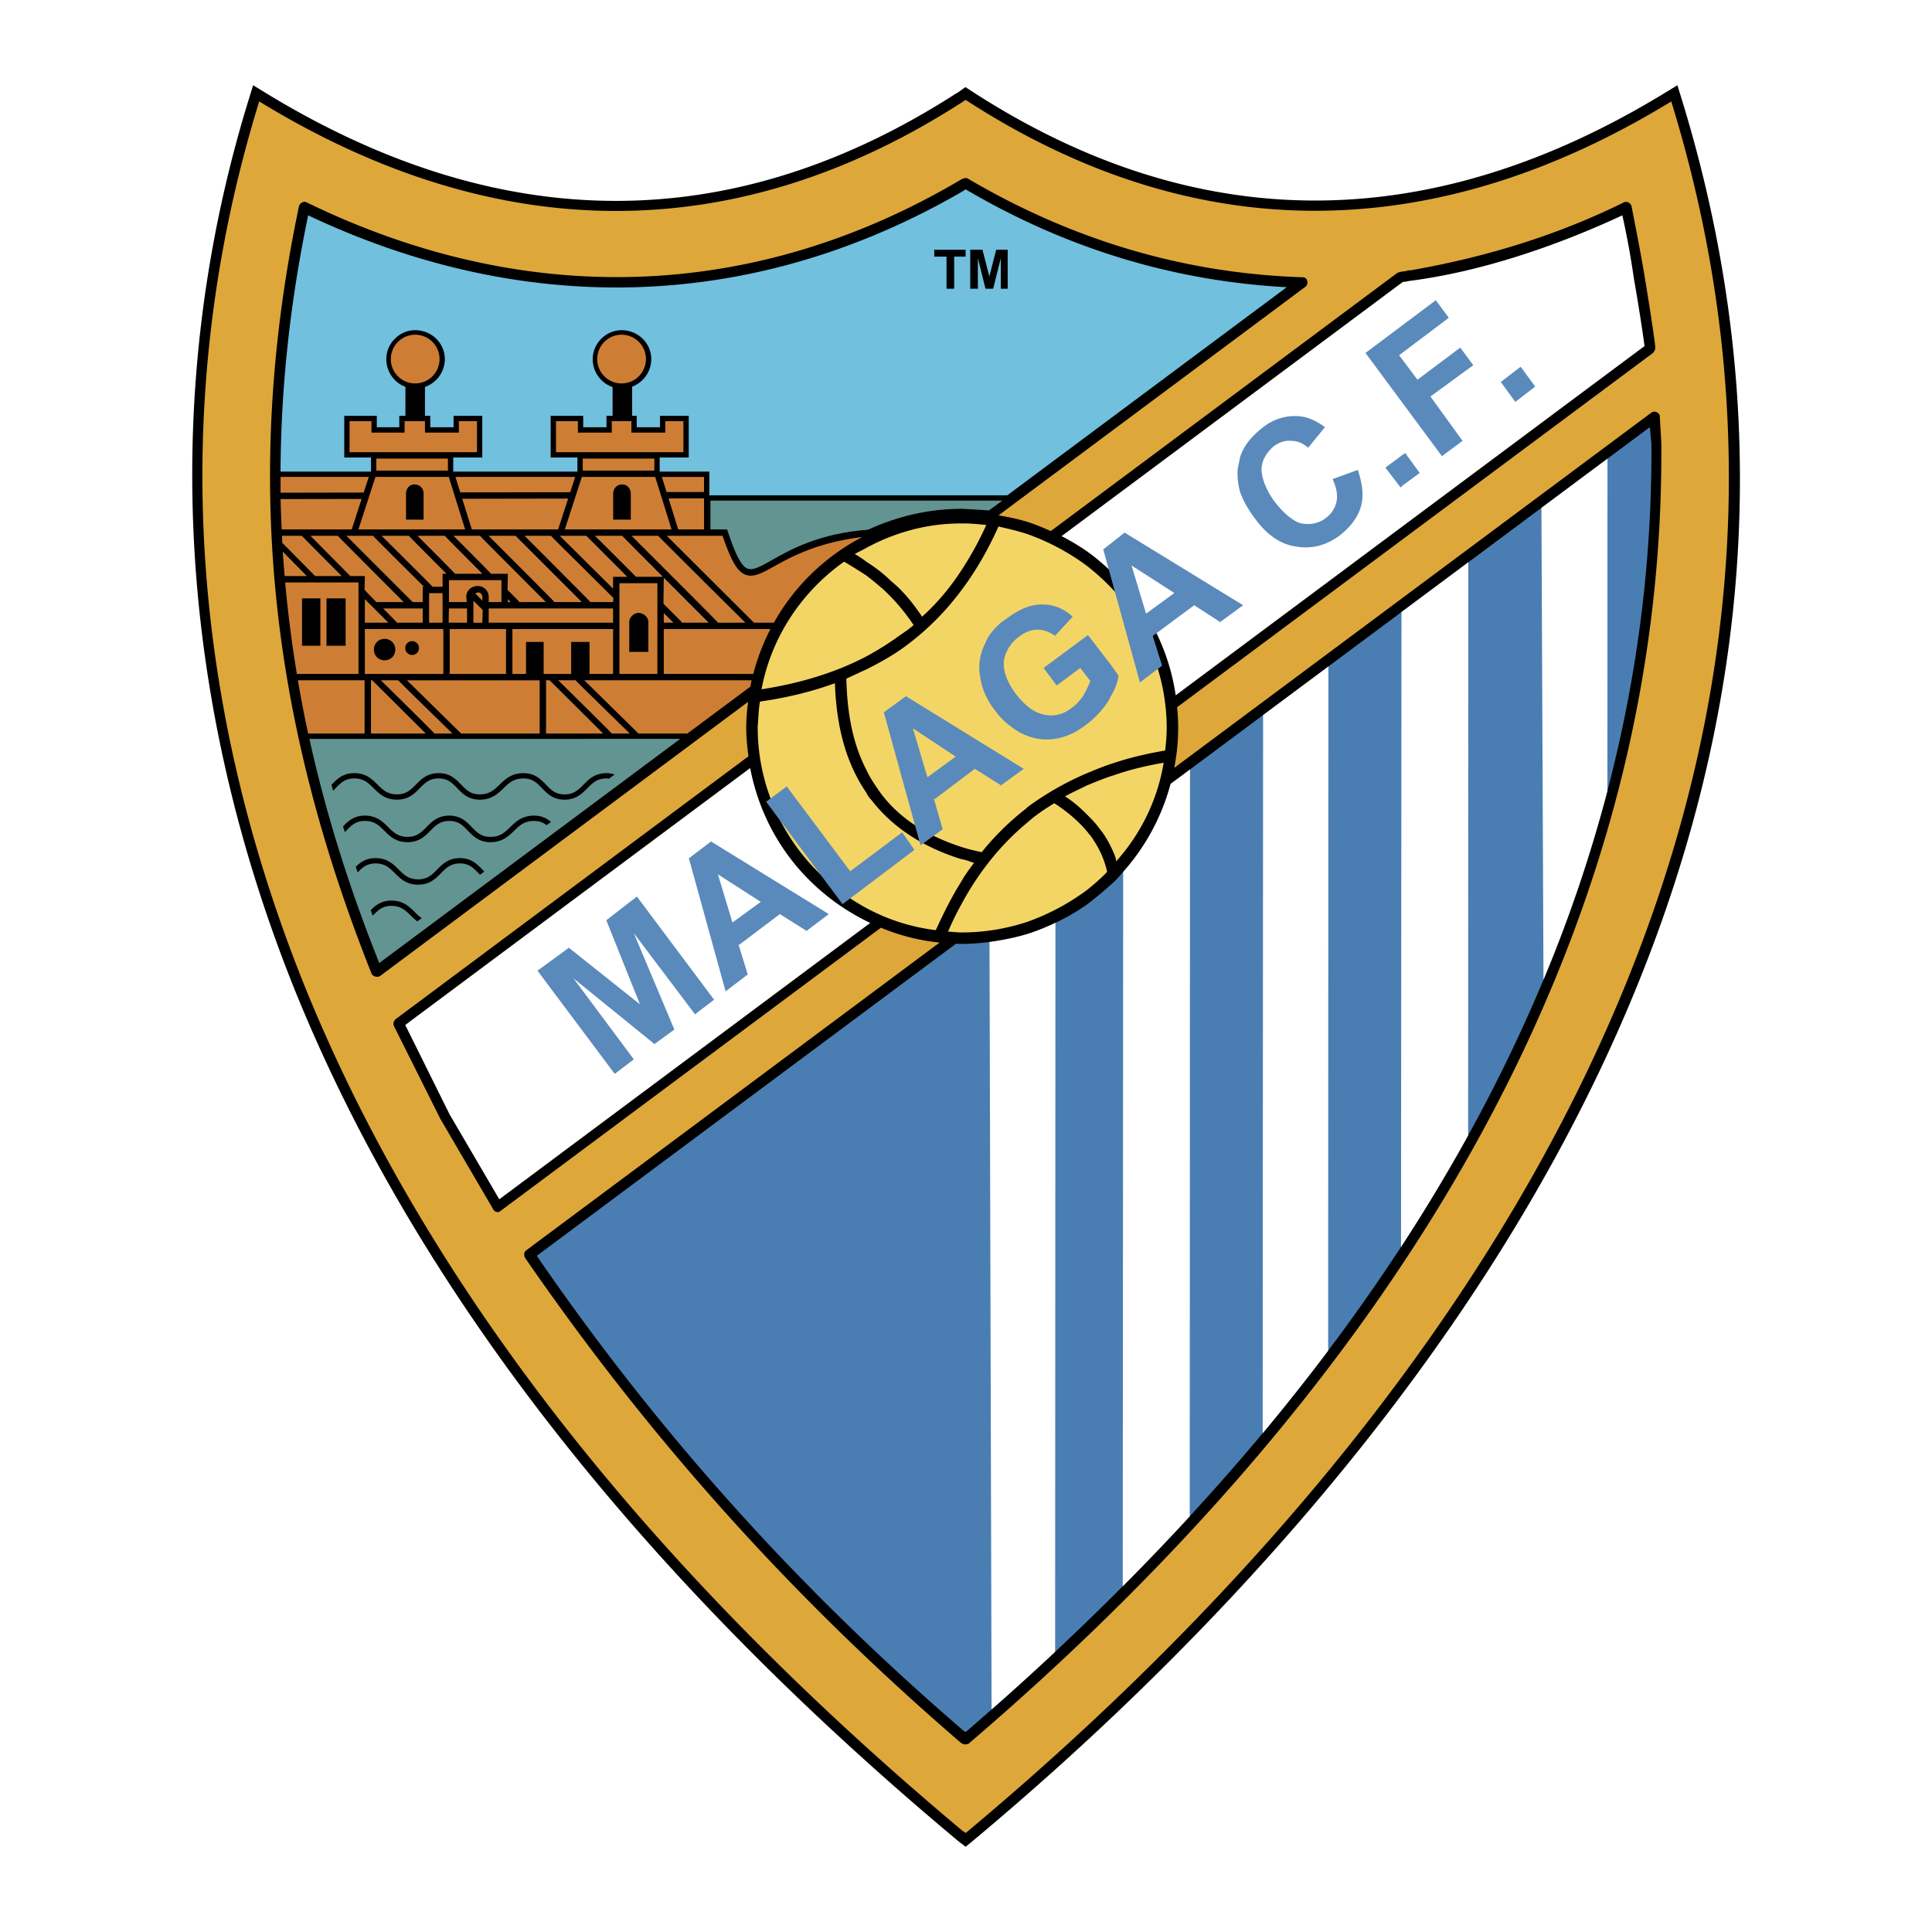 <svg xmlns="http://www.w3.org/2000/svg" width="2500" height="2500" viewBox="0 0 192.756 192.756"><g fill-rule="evenodd" clip-rule="evenodd"><path fill="#fff" d="M0 0h192.756v192.756H0V0z"></path><path d="M167.758 9.808l-.404-1.303-1.164.711c-23.588 14.434-46.896 14.388-69.272-.137l-.6-.389-.564.407-.387.272.171-.139c-22.3 14.421-45.556 14.417-69.121-.014l-1.163-.711-.402 1.302a126.736 126.736 0 0 0-5.672 37.559c0 17.235 3.463 34.683 10.354 51.707 12.028 29.541 34.2 57.959 65.899 84.471l.149.125.759.584.678-.555c36.94-30.819 95.247-94.391 70.739-173.89z"></path><path d="M37.016 45.647h-2.669v-4.162h3.246v1.144h2.246v-1.144h.61v-2.89a2.949 2.949 0 0 1-1.907-2.771c0-1.562 1.319-2.882 2.881-2.882 1.631 0 2.958 1.293 2.958 2.882a2.952 2.952 0 0 1-1.983 2.779v2.882h.534v1.144h2.321v-1.144h2.865v4.162H45.22v1.406h12.39v-1.406h-2.669v-4.162h3.246v1.144h2.322v-1.144h.609V38.62a2.947 2.947 0 0 1-1.983-2.796c0-1.562 1.32-2.882 2.882-2.882 1.631 0 2.959 1.293 2.959 2.882 0 1.259-.796 2.33-1.908 2.756v2.905h.458v1.144h2.322v-1.144h2.865v4.162h-2.898v1.406h4.958v2.365h29.724l27.881-20.764c-11.365-.61-22.043-3.89-32.036-9.763-.076.076-.152.076-.229.153-20.823 12.126-43.782 12.661-65.368 2.44-1.818 8.733-2.719 17.214-2.757 25.569h9.028v-1.406z" fill="#70c0de"></path><path d="M166.742 10.119c-23.186 14.188-47.137 14.95-70.401-.152-.076.076-.152.076-.229.152-22.882 14.798-46.833 14.34-70.25 0-8.238 26.621-8.162 56.902 4.653 88.557 11.212 27.535 32.036 55.986 65.597 84.055.077 0 .153.076.229.152 50.647-42.256 91.682-103.735 70.401-172.764zm-70.096 163.84c-.076.076-.305.076-.534.076 0-.076-.076-.076-.152-.076-16.857-14.492-31.043-30.281-43.553-48.434-.152-.23-.152-.611.076-.764l41.259-30.72a20.554 20.554 0 0 1-5.851-1.484l-37.925 28.237c-.229.229-.61.152-.763-.152l-5.263-9-4.653-9.305a.617.617 0 0 1 .229-.688l35.161-26.196a21.449 21.449 0 0 1-.227-2.941c.008-.845.083-1.67.187-2.487L37.915 97.379c-.229.152-.687.076-.839-.229-10.145-25.476-12.891-49.655-7.246-76.581.076-.305.458-.534.762-.381 21.586 10.525 44.545 10.068 65.445-2.365h.076c.153-.077.381-.077.458 0 10.373 6.102 21.51 9.458 33.408 9.839.457 0 .611.61.305.916l-30.66 22.838c.996.167 1.977.371 2.896.655.799.256 1.564.574 2.316.915l34.602-25.78c.076 0 .229-.076.229-.076.459-.077.762-.077.762-.153.154 0 .381 0 .688-.075 7.246-1.298 14.264-3.433 20.9-6.712.305-.153.686.076.762.381.457 2.365.916 4.653 1.297 6.941.381 2.364.764 4.653 1.068 7.017V34.759c0 .152-.154.38-.229.457l-47.479 35.348c.07.693.119 1.392.109 2.103 0 1.349-.143 2.664-.391 3.944l47.607-35.445c.303-.229.838 0 .838.38l.152 2.67c.382 52.782-30.204 96.487-69.105 129.743z" fill="#dea73a"></path><path d="M111.215 57.334c3.219 3.218 5.406 7.401 6.084 12.04l46.775-34.847c-.305-2.288-.688-4.576-1.068-6.788a81.546 81.546 0 0 0-1.145-6.255c-6.559 3.051-14.111 5.645-21.357 6.56a1.72 1.72 0 0 1-.533.076l-34.059 25.37a21.88 21.88 0 0 1 2.48 1.48c.993.686 1.909 1.525 2.823 2.364zM80.705 87.769c-2.97-2.971-5.041-6.833-5.859-11.141L40.431 102.26l4.425 8.924 4.958 8.469 37.011-27.574c-.133-.065-.268-.124-.399-.192a21.86 21.86 0 0 1-5.721-4.118z" fill="#fff"></path><path d="M164.607 42.613l-47.814 35.598a21.57 21.57 0 0 1-4.734 8.781c-.277.312-.549.633-.844.928a41.727 41.727 0 0 1-2.822 2.365 21.994 21.994 0 0 1-3.092 1.783c-.895.426-1.818.805-2.781 1.115-1.217.361-2.49.626-3.797.796-.906.117-1.826.195-2.763.195h-.076c-.172 0-.341-.011-.511-.016l-41.821 31.135c12.204 17.773 26.162 33.256 42.561 47.367.077.078.153.078.229.152.87-.746 1.729-1.504 2.588-2.26a280.647 280.647 0 0 0 6.34-5.752 270.494 270.494 0 0 0 6.748-6.539 246.837 246.837 0 0 0 6.682-6.979 229.494 229.494 0 0 0 7.277-8.289 210.47 210.47 0 0 0 6.533-8.24 192.168 192.168 0 0 0 7.271-10.35 175.542 175.542 0 0 0 6.695-11.123 158.057 158.057 0 0 0 7.518-15.535 142.63 142.63 0 0 0 6.377-18.838c2.895-11.049 4.461-22.588 4.391-34.618l-.155-1.676z" fill="#4a7eb3"></path><path d="M139.826 61.063l-.045 63.343a175.542 175.542 0 0 0 6.695-11.123l.016-57.184-6.666 4.964zM126.02 71.343l-.043 71.653a210.47 210.47 0 0 0 6.533-8.24l.025-68.263-6.515 4.85zM153.789 50.668l.205 47.08a142.63 142.63 0 0 0 6.377-18.838l.006-33.145-6.588 4.903zM116.793 78.211a21.57 21.57 0 0 1-4.734 8.781l-.041 71.271a246.837 246.837 0 0 0 6.682-6.979l.027-74.514-1.934 1.441zM98.723 93.98l.207 76.575a280.647 280.647 0 0 0 6.34-5.752l.031-72.734c-.895.426-1.818.805-2.781 1.115-1.217.36-2.491.626-3.797.796z" fill="#fff"></path><path d="M95.884 52.223c-3.433 0-6.636.916-9.458 2.441-.381.229-.762.381-1.144.61.382.229.763.458 1.144.763.839.534 1.678 1.144 2.441 1.907 1.22.991 2.212 2.212 3.127 3.585 1.449-1.296 2.746-2.823 3.89-4.577a32.321 32.321 0 0 0 2.517-4.576c-.762-.077-1.525-.153-2.288-.153h-.229zM108.393 82.886c-.838-.991-1.906-1.906-3.203-2.746a21.05 21.05 0 0 0-2.135 1.45c-.154.152-.383.305-.535.457-2.67 2.212-4.881 4.958-6.636 8.238a28.54 28.54 0 0 0-1.297 2.669c.458 0 .839.077 1.297.077h.076c2.288 0 4.501-.382 6.56-1.068a22.839 22.839 0 0 0 5.873-3.127 21.687 21.687 0 0 0 1.984-1.755c0-.077.076-.077.076-.152-.307-1.297-.84-2.441-1.678-3.585-.152-.152-.23-.305-.382-.458z" fill="#f3d566"></path><path d="M90.392 64.428c-1.22.915-2.594 1.678-3.967 2.364-.687.305-1.297.61-1.983.916.077 3.585.687 6.56 1.983 9.077.382.839.916 1.602 1.45 2.364 1.831 2.442 4.5 4.195 8.009 5.339.687.229 1.372.382 2.06.534a26.55 26.55 0 0 1 4.424-4.347l.152-.153a29.535 29.535 0 0 1 5.873-3.356c.916-.381 1.83-.763 2.822-1.068 1.602-.534 3.279-.916 5.035-1.22.074-.687.152-1.45.152-2.213 0-5.186-1.982-9.992-5.188-13.653a22.624 22.624 0 0 0-2.822-2.594 22.805 22.805 0 0 0-5.873-3.126c-.916-.305-1.906-.535-2.898-.764-1.068 2.365-2.289 4.5-3.737 6.407a26.77 26.77 0 0 1-5.492 5.493z" fill="#f3d566"></path><path d="M86.425 65.496a29.123 29.123 0 0 0 3.28-2.06c.458-.306.992-.686 1.45-1.068a19.965 19.965 0 0 0-3.052-3.585c-.534-.457-1.068-.916-1.678-1.373a55.856 55.856 0 0 0-2.211-1.373c-4.195 2.975-7.246 7.475-8.238 12.737 3.89-.609 7.399-1.677 10.449-3.278zM111.367 85.937c2.441-2.745 4.119-6.102 4.73-9.839-1.754.305-3.355.687-4.883 1.221-.992.305-1.906.686-2.822 1.067-.762.382-1.449.687-2.135 1.067.84.534 1.525 1.145 2.135 1.755.457.457.916.916 1.297 1.449.688.839 1.145 1.755 1.525 2.669.077.229.153.46.153.611zM86.425 90.59a19.508 19.508 0 0 0 6.941 2.212c.763-1.678 1.602-3.355 2.517-4.805.381-.687.839-1.297 1.298-1.907-.458-.153-.84-.305-1.298-.382-3.89-1.221-6.865-3.204-8.924-5.873a2.75 2.75 0 0 1-.534-.763c-1.983-2.898-2.975-6.483-3.126-10.908-2.289.839-4.806 1.45-7.475 1.831-.153.839-.153 1.678-.229 2.518a20.349 20.349 0 0 0 5.95 14.416 20.961 20.961 0 0 0 4.88 3.661z" fill="#f3d566"></path><path d="M132.953 47.8c.383.839.535 1.602.383 2.288a2.747 2.747 0 0 1-1.068 1.602c-.688.534-1.525.687-2.441.534-.838-.229-1.754-.991-2.746-2.289-.838-1.219-1.221-2.287-1.221-3.203.076-.916.533-1.602 1.221-2.212.533-.382 1.145-.61 1.754-.534.611 0 1.145.228 1.68.686l1.678-2.059c-.84-.61-1.678-.992-2.441-1.069-1.373-.152-2.67.23-3.814 1.145-1.066.839-1.83 1.754-2.211 2.899-.076.382-.154.762-.229 1.144-.076.763 0 1.525.229 2.364.305.838.764 1.678 1.449 2.593 1.145 1.603 2.518 2.594 4.041 2.822 1.604.305 3.053-.077 4.424-1.068 1.07-.839 1.832-1.831 2.137-2.898.305-1.068.152-2.289-.305-3.661l-2.52.916zM84.824 86.929l-6.331-8.467-2.059 1.526 7.627 10.221 7.17-5.416-1.22-1.754-5.187 3.89zM63.543 89.447l-3.051 2.364 3.356 8.39-7.094-5.645-3.127 2.29 7.704 10.295 1.907-1.448-6.026-8.086 8.085 6.561 1.984-1.449-4.043-9.611 6.102 8.085 1.907-1.449-7.704-10.297zM139.971 45.359l-1.754 1.296 1.525 1.984.229-.229 1.677-1.221-1.447-1.983-.23.153zM151.717 36.587l-1.983 1.526 1.45 1.983 1.982-1.526-1.449-1.983zM70.942 83.954l-2.212 1.678 3.661 13.272 2.212-1.678-.916-2.976h.077l4.042-3.051 2.669 1.678 2.212-1.678-11.745-7.245zm2.135 8.085l-1.449-4.806 4.271 2.747-2.822 2.059zM112.207 53.139l-2.135 1.678 3.66 13.272 2.211-1.678-.914-2.899v-.076l4.119-3.051 2.592 1.678 2.289-1.678-11.822-7.246zm2.137 8.085l-1.451-4.806 4.273 2.747-2.822 2.059zM145.691 34.68l-4.271 3.203-1.83-2.44 4.957-3.738-1.297-1.753-7.016 5.262 7.627 10.297 2.059-1.525-3.203-4.425 4.271-3.126-1.297-1.755zM90.392 69.462l-2.212 1.602 3.661 13.272 2.212-1.602-.839-2.899-.077-.077h.077l4.042-3.05 2.672 1.678v-.076l2.211-1.601-11.747-7.247zm2.136 8.085l-1.449-4.882 4.271 2.822-2.822 2.06zM108.545 63.36l-4.424 3.28 1.299 1.754 2.363-1.754.992 1.296c-.152.458-.383.916-.688 1.449-.305.458-.688.916-1.145 1.221-.838.686-1.83.916-2.822.686-.99-.229-1.906-.915-2.822-2.136-.838-1.144-1.219-2.212-1.145-3.204.154-.915.611-1.753 1.525-2.44.611-.457 1.221-.686 1.832-.686.609 0 1.221.229 1.754.609l1.754-1.907c-.914-.839-1.906-1.221-3.051-1.221s-2.289.458-3.584 1.45c-.152.077-.305.229-.457.305-.764.687-1.299 1.297-1.604 2.06-.533 1.068-.762 2.212-.533 3.356.152 1.144.609 2.288 1.449 3.356.229.305.457.61.688.839a8.398 8.398 0 0 0 1.906 1.45c1.066.533 2.135.762 3.279.61 1.145-.153 2.211-.61 3.279-1.45.84-.61 1.602-1.449 2.213-2.365.074-.152.152-.305.229-.458.457-.762.688-1.449.764-2.06l-.764-1.068-2.287-2.972z" fill="#5a8abb"></path><path d="M93.214 25.603h1.221v3.204h.763v-3.204h1.143v-.686h-3.127v.686zM99.393 24.917l-.688 2.669-.685-2.669h-1.221v3.89h.763v-3.051l.762 3.051h.764l.762-3.051v3.051h.687v-3.89h-1.144z"></path><path d="M37.838 96.082l30.03-22.365-37 .003c1.639 7.422 3.964 14.847 6.97 22.362z" fill="#629491"></path><path d="M46.119 49.762l.954 3.059h8.611l1-3.078-10.565.019zM70.242 52.821v-3.102l-3.539.006.964 3.095 2.575.001zM45.44 47.584l.481 1.542 10.969-.02.495-1.522H45.44zM66.504 49.091l3.737-.006v-1.5h-4.207l.47 1.506zM45.784 43.16h-3.382l-.004-1.145h-2.03v1.145h-3.306v-1.145h-2.186v3.102h12.712v-3.102h-1.805l.001 1.145zM46.407 52.821l-1.632-5.237H37.46l-1.701 5.237h10.648zM37.546 46.948h7.144v-1.195h-7.144v1.195zM66.378 43.16h-3.382v-1.145h-1.957v1.145h-3.382v-1.145h-2.186v3.102h12.712v-3.102h-1.805v1.145zM67.001 52.821l-1.632-5.237h-7.316l-1.7 5.237h10.648zM58.14 46.948h7.145v-1.195H58.14v1.195zM66.226 61.166v.96h.969l-.969-.96zM58.499 53.458H55.85l5.316 5.273v-1.18h1.417l-4.084-4.093zM36.402 57.474v.105l-.031 1.271 1.174 1.218h2.729c-.894-.895-6.566-6.571-6.566-6.61h-2.731l3.974 4.016h1.451zM48.153 60.852l-.92-.92v2.195h.892l.028-1.275zM47.678 59.101l-.266.11.71.711v-.376a.446.446 0 0 0-.444-.445zM50.666 59.78v.288h.287l-.287-.288zM48.13 57.245c-.766-.767-3.746-3.75-3.746-3.788h-2.729l.403.402s3.342 3.343 3.342 3.385l2.73.001zM50.666 57.245v.105l-.031 1.499.859.86s.323.324.323.357v.001h2.645c-.895-.895-6.567-6.571-6.567-6.61h-2.653l.404.402s3.342 3.343 3.342 3.385l1.678.001zM58.047 60.067l-6.611-6.61h-2.687c.895.894 6.567 6.569 6.567 6.61h2.731zM54.985 53.458h-2.65c.895.894 6.567 6.569 6.567 6.61h2.27l.025-.411-5.245-5.202s-.967-.958-.967-.997zM66.138 57.55c-2.08-2.086-4.057-4.072-4.057-4.093h-2.725l.487.482s3.597 3.568 3.597 3.611h2.698zM66.226 57.638l-.032 2.601s1.863 1.847 1.863 1.887h2.652c-.575-.574-2.553-2.553-4.483-4.488zM74.365 62.126c-1.213-1.203-8.698-8.629-8.698-8.668h-2.654l4.464 4.464s4.163 4.162 4.163 4.205l2.725-.001zM44.232 62.762h-7.831v4.475h7.831v-4.475zM44.869 67.237h5.618v-4.475h-5.618v4.475zM48.758 62.126h12.407v-1.422H48.758v1.422zM39.606 62.126h2.567v-1.422h-3.949c.384.384 1.383 1.389 1.382 1.422zM44.763 62.126h1.834v-1.422H44.79l-.027 1.422z" fill="#ce7e34"></path><path d="M61.801 67.237h3.788v-9.051h-3.788v9.051zM42.81 62.126h1.346v-2.948H42.81v2.948zM48.758 59.546v.521h1.271v-2.186h-5.237v2.186h1.776l-.047-.521c0-.616.497-1.081 1.157-1.081.52 0 1.08.413 1.08 1.081zM46.009 73.187h7.833v-5.313H40.601c.347.339 5.408 5.313 5.408 5.313zM37.012 67.873v5.313h5.468l-5.339-5.313h-.129zM39.734 67.873h-1.731l2.972 2.935s2.368 2.337 2.368 2.378h1.8l-1.928-1.88s-3.481-3.391-3.481-3.433zM54.479 67.873v5.313h5.697l-5.339-5.313h-.358zM57.429 67.873h-1.731l2.972 2.935s2.368 2.337 2.368 2.378h1.8l-1.741-1.698s-3.668-3.573-3.668-3.615zM36.402 59.779v2.347h2.347l-2.347-2.347zM42.173 60.067v-1.526h.126c-.859-.852-5.083-5.046-5.083-5.084h-2.653l6.61 6.61h1zM40.8 53.458h-2.724c.859.852 5.083 5.045 5.083 5.084h.996v-1.296h.39c-.765-.767-3.745-3.751-3.745-3.788zM74.363 57.333c-.8-.312-1.419-1.373-2.271-3.875h-5.566l8.698 8.668h1.984a21.517 21.517 0 0 1 8.813-8.541c-4.397.515-7.084 1.975-8.707 2.877-1.285.716-2.135 1.189-2.951.871zM28.21 55.032c.051.815.125 1.628.192 2.441h2.212l-2.404-2.441zM66.226 62.762v4.475h8.931a21.518 21.518 0 0 1 1.71-4.475H66.226zM58.297 67.873l5.408 5.313h4.875l6.289-4.684c.041-.21.075-.422.122-.63l-16.694.001zM36.791 47.584h-8.797c0 .524-.006 1.05 0 1.573l8.29-.015.507-1.558zM36.078 49.78l-8.083.014c.019 1.012.067 2.02.112 3.028h6.983l.988-3.042zM35.766 58.11h-7.313c.271 3.05.661 6.09 1.166 9.127h6.147V58.11zM36.376 67.873h-6.658c.305 1.772.643 3.542 1.025 5.313h5.632l.001-5.313zM34.096 57.474c-.798-.799-3.974-3.979-3.974-4.016h-1.989c.011.231.015.461.026.692l3.284 3.324h2.653zM61.166 62.762H51.124v4.475h1.36v-3.19h1.754v3.19h2.746v-3.19h1.831v3.19h2.352l-.001-4.475z" fill="#ce7e34"></path><path d="M38.372 63.741c.61 0 1.068.458 1.068 1.068 0 .61-.458 1.069-1.068 1.069s-1.068-.458-1.068-1.069c0-.61.458-1.068 1.068-1.068zM41.118 63.97c.382 0 .687.305.687.687a.684.684 0 0 1-.687.687.684.684 0 0 1-.687-.687c0-.382.305-.687.687-.687zM62.78 65.038h1.907v-2.975c0-.457-.457-.915-.992-.915-.457 0-.915.458-.915.915v2.975zM32.575 59.699h1.907v4.729h-1.907v-4.729zM30.135 59.699h1.83v4.729h-1.83v-4.729zM40.508 51.843h1.754v-2.594c0-.534-.381-.916-.916-.916-.458 0-.838.382-.838.916v2.594zM61.178 51.843h1.755v-2.594c0-.534-.381-.916-.839-.916-.534 0-.916.382-.916.916v2.594z"></path><path d="M72.616 53.039c.798 2.394 1.371 3.466 1.977 3.702l.333.047c.509-.017 1.187-.399 2.043-.884 1.889-1.069 4.744-2.685 9.628-3.053 3.017-1.386 6.167-2.088 9.368-2.088 0 0 2.69.145 2.692.168l1.348-.982H70.878v2.873h1.665l.073.217z" fill="#629491"></path><path d="M58.225 78.276c-.52.525-.97.981-1.906.981-.91 0-1.348-.454-1.855-.979-.516-.535-1.101-1.141-2.236-1.141-1.2 0-1.821.603-2.369 1.134-.544.529-1.015.985-2 .985-.911 0-1.348-.454-1.855-.979-.516-.535-1.101-1.141-2.235-1.141-1.153 0-1.748.604-2.272 1.138-.518.527-.964.981-1.895.981-.955 0-1.412-.456-1.942-.983-.535-.533-1.142-1.136-2.315-1.136-1.142 0-1.729.605-2.249 1.139l-.021.021c.052.197.102.394.155.591.083-.082.168-.162.246-.243.511-.525.952-.979 1.869-.979.955 0 1.413.456 1.942.982.535.533 1.142 1.137 2.315 1.137 1.153 0 1.748-.605 2.272-1.139.518-.525.964-.98 1.895-.98.91 0 1.348.454 1.854.979.516.534 1.101 1.14 2.236 1.14 1.2 0 1.82-.603 2.369-1.135.544-.527 1.015-.984 2-.984.91 0 1.348.454 1.855.979.516.534 1.101 1.14 2.235 1.14 1.158 0 1.754-.605 2.282-1.138.52-.526.969-.981 1.905-.981.09 0 .158.023.24.032l.573-.427c-.238-.08-.5-.135-.813-.135-1.156.003-1.754.608-2.28 1.141zM50.919 82.51c-.544.529-1.015.985-1.999.985-.911 0-1.348-.454-1.855-.979-.516-.535-1.101-1.14-2.235-1.14-1.153 0-1.748.604-2.272 1.138-.518.526-.965.98-1.896.98-.954 0-1.412-.455-1.941-.983-.536-.533-1.142-1.136-2.316-1.136-1.092 0-1.674.555-2.177 1.07.057.19.117.381.175.571.043-.044.092-.088.134-.132.51-.525.951-.979 1.868-.979.956 0 1.413.455 1.943.981.535.533 1.141 1.137 2.314 1.137 1.153 0 1.749-.605 2.273-1.139.517-.525.964-.979 1.895-.979.91 0 1.348.453 1.854.979.516.534 1.101 1.14 2.236 1.14 1.2 0 1.82-.603 2.369-1.135.544-.527 1.015-.983 1.999-.983.55 0 .921.175 1.245.421.146-.107.292-.216.439-.326-.413-.343-.919-.625-1.684-.625-1.2 0-1.821.602-2.369 1.134zM45.888 85.614c-1.152 0-1.748.604-2.272 1.138-.517.526-.964.98-1.895.98-.955 0-1.413-.455-1.942-.982-.536-.533-1.143-1.136-2.316-1.136-.947 0-1.507.417-1.969.865l.186.56c.476-.487.917-.895 1.783-.895.956 0 1.413.456 1.942.982.536.533 1.142 1.137 2.315 1.137 1.153 0 1.748-.605 2.272-1.139.518-.526.964-.98 1.895-.98.911 0 1.349.453 1.855.979.048.05.102.1.151.149.143-.105.284-.211.428-.318-.066-.066-.132-.13-.199-.199-.514-.536-1.098-1.141-2.234-1.141zM39.053 89.851c-1.012 0-1.583.477-2.063.957.067.184.128.366.196.55.509-.525.951-.978 1.867-.978.956 0 1.413.456 1.942.982.194.194.409.387.645.567.144-.106.289-.215.44-.328a4.936 4.936 0 0 1-.712-.615c-.535-.532-1.141-1.135-2.315-1.135z"></path><path d="M43.853 35.825a2.43 2.43 0 1 1-4.86 0 2.43 2.43 0 0 1 4.86 0zM64.445 35.825a2.43 2.43 0 1 1-4.86 0 2.43 2.43 0 0 1 4.86 0z" fill="#ce7e34"></path></g></svg>